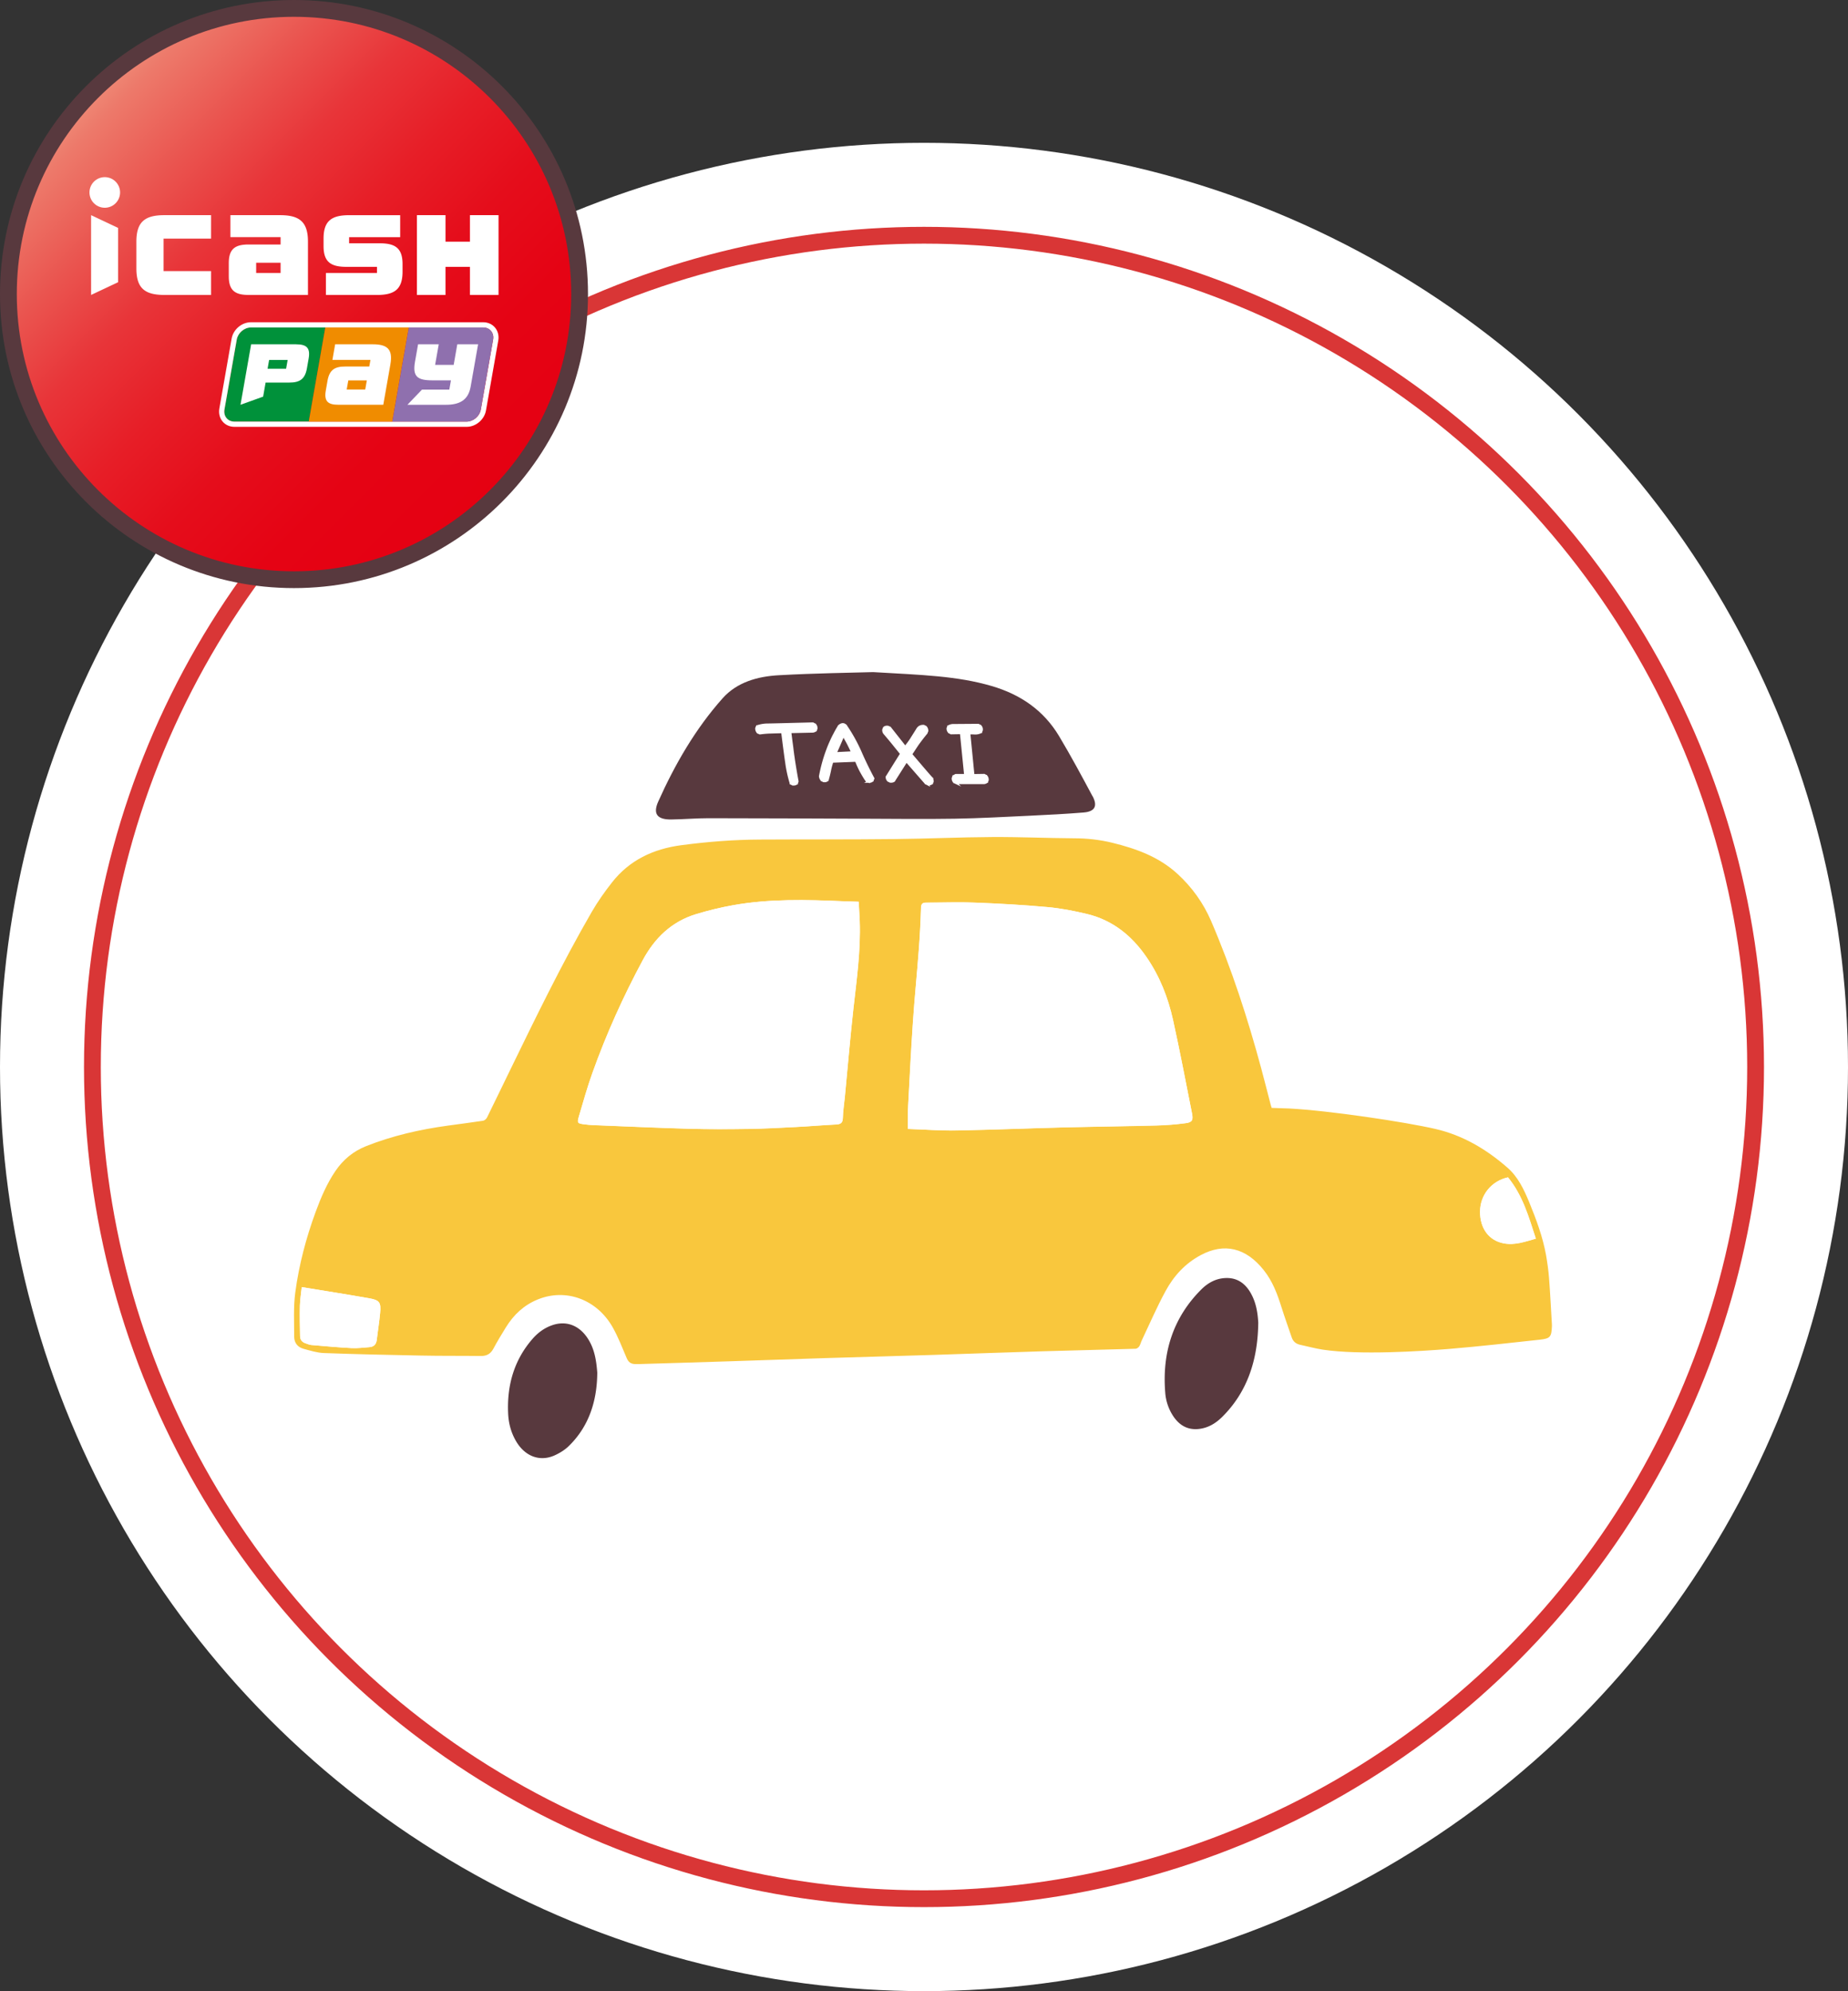 <svg width="220" height="237" viewBox="0 0 220 237" fill="none" xmlns="http://www.w3.org/2000/svg"><rect x="0" y="0" width="220" height="237" fill="#333333" stroke="none"/><g clip-path="url(#clip0_1259_9447)"><circle cx="110" cy="127" r="110" fill="#fff"/><circle cx="110" cy="127" r="99" fill="#fff" stroke="#D93636" stroke-width="2"/><g clip-path="url(#clip1_1259_9447)"><path d="M69 35c0 18.778-15.222 34-34 34S1 53.778 1 35 16.222 1 35 1s34 15.222 34 34z" fill="url(#paint0_linear_1259_9447)" stroke="#58393E" stroke-width="2"/><path d="M36.662 28.76c0-2.387-1.047-3.15-3.332-3.15h-5.901v2.615h5.974v.878h-3.815c-1.61 0-2.352.536-2.352 2.223v1.554c0 1.687.739 2.226 2.352 2.226h7.074V28.76zm-3.259 3.735h-2.908v-1.222h2.908v1.222zm-8.277-4.092V25.61h-5.558c-2.285 0-3.332.767-3.332 3.15v3.2c0 2.386 1.047 3.146 3.332 3.146h5.558v-2.839h-5.652v-3.864h5.652zm27.91-2.793h-3.405v9.496h3.405v-3.343h2.909v3.343h3.405V25.61h-3.405v3.154h-2.909V25.61zm-38.979 1.516l-3.213-1.516v9.496l3.213-1.512v-6.468zm24.741 5.368v2.615h6.076c2.093 0 3.048-.672 3.048-2.78v-.895c0-1.876-.85-2.475-2.709-2.475H41.56v-.731h6.08v-2.615h-6.07c-2.092 0-3.051.676-3.051 2.783v.896c0 1.872.85 2.47 2.709 2.47h3.65v.732h-6.08zm-24.504-9.586a1.82 1.82 0 11-3.641-.002 1.82 1.82 0 013.641.002z" fill="#fff"/><path d="M29.877 38.98c-.795 0-1.55.644-1.69 1.438l-1.467 8.327c-.14.794.392 1.438 1.186 1.438h8.852l1.97-11.203h-8.851z" fill="#00913A"/><path d="M57.52 38.98c.794 0 1.323.643 1.186 1.438l-1.463 8.326c-.14.795-.896 1.439-1.69 1.439H27.91c-.795 0-1.323-.644-1.187-1.439l1.463-8.326c.14-.795.896-1.439 1.69-1.439H57.52zm0-.624H29.877c-1.1 0-2.11.858-2.303 1.953l-1.463 8.327c-.098.563.042 1.123.385 1.533.343.41.847.637 1.414.637h27.643c1.099 0 2.11-.858 2.303-1.953l1.463-8.327c.098-.563-.042-1.123-.385-1.533-.343-.41-.847-.637-1.414-.637z" fill="#fff"/><path d="M38.728 38.98l-1.97 11.203h9.94l1.97-11.203h-9.94z" fill="#F08C00"/><path d="M57.52 38.98h-8.852l-1.97 11.203h8.85c.795 0 1.551-.644 1.691-1.438l1.463-8.327c.14-.794-.392-1.438-1.186-1.438h.003z" fill="#8F70AE"/><path d="M56.918 40.981H54.44l-.43 2.447H51.8l.431-2.447h-2.46l-.368 2.083c-.308 1.76.287 2.208 2.072 2.208h2.209l-.196 1.106h-3.255l-1.73 1.803h4.59c1.564 0 2.645-.518 2.932-2.139l.89-5.057.003-.004zm-10.443 2.387c.318-1.81-.375-2.387-2.104-2.387h-4.473l-.325 1.859h4.529l-.14.787H41.07c-1.222 0-1.855.406-2.08 1.687l-.206 1.176c-.224 1.278.266 1.687 1.484 1.687h5.362l.847-4.812-.003.003zm-2.996 2.996h-2.205l.192-1.088h2.205l-.192 1.088zm-8.219-5.383h-5.362l-1.267 7.2 2.695-.97.294-1.676h2.838c1.222 0 1.855-.406 2.08-1.687l.206-1.176c.224-1.278-.266-1.687-1.484-1.687v-.004zm-1.2 2.909h-2.206l.186-1.047h2.205l-.186 1.047z" fill="#fff"/></g><g clip-path="url(#clip2_1259_9447)"><path d="M151.412 131.87c.71.02 1.38.04 2.05.07 4.78.25 13.75 1.59 17.44 2.44 3.23.75 6.02 2.39 8.54 4.59 1.28 1.11 1.98 2.62 2.6 4.11.84 2.05 1.62 4.14 2.01 6.31.16.92.29 1.84.36 2.76.14 1.84.23 3.69.34 5.53v.2c-.06 1.25-.19 1.44-1.44 1.58-3.6.39-7.19.8-10.8 1.1-3.35.28-10.68.74-15.01.09-.92-.14-1.83-.39-2.75-.59-.48-.11-.81-.39-.97-.85-.41-1.2-.84-2.4-1.22-3.6-.49-1.56-1.05-3.09-2.11-4.42-2.12-2.68-4.71-3.29-7.5-1.8-1.86.99-3.22 2.48-4.2 4.29-1.03 1.89-1.89 3.89-2.82 5.85-.11.23-.17.5-.3.71-.09.14-.28.29-.44.3-3.69.11-7.39.19-11.08.3-4.31.13-8.62.29-12.93.43-4.29.13-8.59.25-12.88.38-3.79.12-7.58.26-11.37.38-3.59.12-7.18.22-10.77.33h-.6c-.45-.02-.74-.22-.94-.67-.53-1.24-1.01-2.5-1.67-3.68-1.89-3.36-5.59-4.7-8.93-3.34-1.65.67-2.87 1.82-3.79 3.31-.52.84-1.03 1.68-1.49 2.54-.32.6-.77.89-1.49.88-2.37-.03-4.73 0-7.1-.05-3.86-.07-7.72-.16-11.59-.3-.81-.03-1.64-.29-2.44-.51-.7-.19-1.1-.73-1.1-1.42 0-1.77-.1-3.56.13-5.28.44-3.3 1.29-6.5 2.42-9.58.63-1.71 1.34-3.38 2.36-4.88.92-1.35 2.12-2.35 3.66-2.96 3.1-1.23 6.37-1.98 9.73-2.44 1.39-.19 2.79-.37 4.18-.58.19-.03.39-.21.48-.39.88-1.77 1.72-3.55 2.59-5.32 3.15-6.47 6.29-12.95 9.88-19.16.72-1.24 1.55-2.41 2.43-3.53 2.05-2.6 4.87-3.96 8.24-4.4 3.11-.41 6.24-.66 9.41-.67 5.36-.03 10.73 0 16.09-.06 3.83-.04 7.66-.22 11.49-.24 3.25-.02 6.51.13 9.77.15 1.52 0 3.04.17 4.52.53 2.81.69 5.54 1.65 7.79 3.72 1.73 1.59 3.07 3.47 3.98 5.58 2.47 5.74 4.37 11.62 5.98 17.58.38 1.42.74 2.84 1.11 4.26.04.16.1.32.14.45l.01-.03zm-43.33 2.5c1.99.07 3.89.22 5.78.18 4.33-.08 8.66-.26 12.98-.37 3.59-.09 7.2-.13 10.79-.22 1.18-.03 2.37-.13 3.53-.28.76-.1.89-.37.74-1.15-.74-3.71-1.44-7.43-2.26-11.13-.59-2.66-1.58-5.21-3.19-7.53-1.76-2.55-4.05-4.36-7.03-5.08-1.57-.38-3.18-.69-4.77-.83-2.88-.26-5.76-.42-8.63-.53-1.91-.07-3.82 0-5.73 0-.41 0-.64.1-.65.6-.05 1.7-.14 3.39-.27 5.08-.21 2.83-.5 5.64-.69 8.47-.23 3.31-.4 6.63-.57 9.95-.05.88-.02 1.76-.04 2.83l.01.01zm-5.85-27.04l-1.81-.06c-4.43-.19-8.85-.3-13.15.47-1.49.27-2.97.63-4.4 1.06-2.92.89-4.93 2.84-6.35 5.47-2.32 4.31-4.34 8.78-6 13.43-.61 1.7-1.09 3.45-1.61 5.18-.23.78-.17.85.66.94.32.04.64.08.96.09 3.85.15 7.7.33 11.55.44 2.32.07 4.63.06 6.94.02 1.91-.03 3.81-.13 5.71-.23 1.6-.08 3.19-.22 4.79-.3.53-.03.8-.16.81-.75.02-.85.16-1.68.24-2.52.34-3.51.63-7.03 1.02-10.52.39-3.47.88-6.92.75-10.46-.03-.73-.08-1.46-.12-2.27l.01.01zm-66.31 45.87c-.08.72-.2 1.47-.22 2.23-.03 1.2 0 2.4.02 3.6 0 .44.25.73.68.87.21.07.43.17.64.19 1.61.14 3.22.28 4.83.37.7.04 1.4-.06 2.09-.11.53-.04.82-.32.89-.86.12-1.07.3-2.12.4-3.19.12-1.3-.06-1.55-1.37-1.78-2.61-.46-5.22-.87-7.96-1.32zm143.61-13.06c-1.97.42-3.33 2.09-3.34 4.08-.01 1.99 1.05 3.45 2.83 3.78 1.34.25 2.55-.21 3.81-.56-.84-2.58-1.55-5.14-3.31-7.29l.01-.01z" fill="#F9C73D"/><path d="M149.793 157.439c-.05 4.36-1.26 8.21-4.3 11.22-.78.77-1.72 1.35-2.91 1.44-1.23.09-2.17-.45-2.88-1.49a5.83 5.83 0 01-.98-2.79c-.41-4.87.97-9.02 4.28-12.33.81-.81 1.82-1.38 3.09-1.37 1.27.01 2.17.69 2.79 1.77.64 1.11.84 2.32.91 3.54v.01zm-78.69 5.941c-.02 3.26-.93 6.35-3.39 8.74-.48.47-1.1.85-1.73 1.13-1.75.76-3.49.08-4.53-1.68-.62-1.05-.91-2.17-.96-3.32-.16-3.43.75-6.44 2.94-8.93.61-.69 1.35-1.24 2.24-1.56 1.67-.61 3.25-.05 4.29 1.54.78 1.19 1.02 2.51 1.14 4.08z" fill="#58393E"/><path d="M108.082 134.37c.01-1.07-.01-1.96.04-2.83.18-3.32.35-6.64.57-9.95.19-2.83.48-5.65.69-8.47.13-1.69.22-3.38.27-5.08.01-.51.24-.6.65-.6 1.91 0 3.82-.08 5.73 0 2.87.11 5.75.27 8.63.53 1.59.14 3.19.45 4.77.83 2.99.72 5.27 2.53 7.03 5.08 1.61 2.32 2.6 4.87 3.19 7.53.82 3.7 1.52 7.42 2.26 11.13.16.78.02 1.05-.74 1.15-1.16.16-2.34.25-3.53.28-3.59.1-7.2.13-10.79.22-4.33.11-8.65.29-12.98.37-1.88.03-3.79-.12-5.78-.18l-.01-.01zm-5.851-27.04c.04.81.09 1.54.12 2.27.13 3.55-.36 6.99-.75 10.46-.39 3.5-.68 7.02-1.02 10.52-.08.84-.22 1.67-.24 2.52-.02.59-.29.72-.81.75-1.6.08-3.19.22-4.79.3-1.9.1-3.8.2-5.71.23-2.31.03-4.62.04-6.94-.02-3.85-.11-7.7-.29-11.55-.44-.32-.01-.64-.05-.96-.09-.83-.1-.89-.16-.66-.94.51-1.74 1-3.49 1.61-5.18 1.66-4.64 3.68-9.11 6-13.43 1.42-2.63 3.42-4.58 6.35-5.47 1.44-.44 2.91-.8 4.4-1.06 4.3-.78 8.72-.66 13.15-.47l1.81.06-.01-.01zM35.922 153.2c2.74.45 5.35.86 7.96 1.32 1.31.23 1.49.48 1.37 1.78-.1 1.07-.27 2.13-.4 3.19-.06.54-.36.82-.89.86-.7.05-1.39.14-2.09.11-1.61-.08-3.22-.23-4.83-.37-.21-.02-.43-.12-.64-.19-.44-.13-.68-.43-.68-.87-.02-1.2-.05-2.41-.02-3.6.02-.76.15-1.51.22-2.23zm143.609-13.06c1.76 2.16 2.47 4.71 3.31 7.29-1.27.35-2.47.81-3.81.56-1.78-.33-2.85-1.79-2.83-3.78.01-1.99 1.37-3.66 3.34-4.08l-.01.01z" fill="#fff"/><path d="M130.051 94.75c-1.28-2.39-2.57-4.79-3.97-7.13-1.85-3.09-4.61-4.96-8.01-5.96-4.13-1.21-8.29-1.32-14.13-1.66-2.63.08-6.93.13-11.2.37-2.57.14-5.01.83-6.72 2.75-3.23 3.63-5.66 7.83-7.66 12.29-.66 1.47-.12 2.16 1.58 2.13 1.47-.02 2.93-.15 4.4-.15 6.15 0 12.3.04 18.44.06 3.62.01 7.25.06 10.87 0 3.01-.05 6.01-.22 9.02-.36 2.11-.1 4.23-.21 6.33-.38 1.34-.11 1.7-.77 1.06-1.96h-.01z" fill="#58393E"/><path d="M94.391 93.38l-.21-.1-.05-.02v-.05c-.24-.8-.42-1.61-.53-2.44-.06-.4-.13-.9-.21-1.51-.08-.61-.17-1.31-.27-2.11-.61.01-1.1.03-1.47.04-.38.01-.77.05-1.15.1h-.06l-.21-.1h-.02l-.02-.03a.672.672 0 01-.16-.45v-.03l.08-.2.02-.04h.04c.39-.13.81-.2 1.25-.2.43 0 2.2-.05 5.3-.13h.06l.23.13h.02l.01.02c.11.11.16.26.16.43v.03l-.08.2v.02l-.03.01c-.02.02-.04.03-.06.04l-.06.03c-.02.01-.04.02-.07.03-.03.01-.04.01-.07.02-.02 0-.05 0-.07.01h-.01l-2.67.06a79.873 79.873 0 00.18 1.43c.03.22.06.42.08.62.02.19.05.38.07.55.02.17.05.33.07.48.02.15.04.29.06.42.12.77.25 1.55.4 2.34v.05l-.08.2v.02h-.02c-.1.1-.24.14-.42.12h-.04l.01.01zm9.02-.34l-.21-.1h-.03l-.02-.03c-.14-.19-.26-.39-.38-.59-.12-.2-.23-.4-.34-.6-.1-.19-.19-.39-.28-.58-.09-.2-.17-.4-.25-.59l-2.82.11-.15.51c-.04.17-.09.35-.12.53-.08.38-.17.75-.28 1.13v.02l-.03.01c-.1.1-.24.14-.42.12h-.03l-.21-.11h-.02l-.02-.03a.828.828 0 01-.18-.43v-.02c.2-1.07.48-2.09.85-3.08.12-.33.25-.65.4-.98.14-.32.29-.64.46-.95a12 12 0 01.52-.92v-.02c.14-.14.29-.22.43-.24.14-.02.28.04.42.17v.01a19.52 19.52 0 011.76 3.17c.45 1.04.95 2.06 1.49 3.07l.02.04-.02.04-.08.2v.02l-.03.01c-.11.1-.25.14-.42.12h-.03l.02-.01zm-1.96-3.49c-.04-.09-.09-.18-.13-.28-.04-.09-.09-.18-.13-.27-.04-.09-.09-.17-.13-.26-.04-.09-.09-.17-.13-.26-.08-.15-.17-.31-.26-.47l-.27-.48c-.18.44-.48 1.14-.92 2.12l1.98-.1h-.01zm9.009 3.81l-.23-.12h-.02l-.02-.03-2.28-2.61-1.46 2.3v.02c-.12.1-.26.13-.43.12h-.04l-.21-.11h-.02l-.02-.02a.573.573 0 01-.17-.43v-.02l.02-.02c.91-1.46 1.47-2.36 1.7-2.72-.31-.39-.63-.78-.95-1.18-.34-.42-.68-.82-1.02-1.22a.605.605 0 01-.16-.43v-.03l.08-.2.01-.03c.12-.11.27-.15.46-.12h.02l.21.1h.02l.02.03 1.79 2.27c.27-.31.5-.63.71-.95.22-.36.48-.75.75-1.2.17-.25.4-.37.71-.36h.04l.21.11h.02l.02.02c.11.13.17.28.17.45v.03l-.09.21v.02c-.23.28-.44.54-.62.78s-.34.45-.47.64c-.12.18-.25.37-.37.56-.12.19-.25.37-.37.56 1.47 1.73 2.29 2.69 2.48 2.87l.03.02v.03l.05.26v.05l-.08.2v.02l-.03.01c-.11.1-.25.13-.42.12h-.04zm3.361-.16l-.21-.1h-.02l-.01-.02a.589.589 0 01-.16-.43v-.03l.08-.2v-.03l.04-.01.21-.12h.02l.02-.01h1.11l-.5-4.99-1.14.02h-.05l-.21-.12h-.02l-.01-.02a.589.589 0 01-.16-.43v-.03l.08-.2v-.02l.04-.01c.07-.04.15-.08.23-.1.08-.03.17-.04.26-.05h.28l2.72-.02h.05l.21.11h.02l.02.02c.12.13.18.29.16.47v.03l-.08.2v.03l-.04.01c-.25.13-.55.18-.89.14h-.48l.49 4.97 1.24-.02h.05l.21.11h.02l.02.03c.11.12.16.27.16.44v.03l-.08.2v.02l-.03.01c-.05.04-.1.07-.16.09-.06.02-.11.04-.18.04h-3.3l-.01-.01z" fill="#fff" stroke="#fff" stroke-width=".25" stroke-miterlimit="10"/></g></g><defs><clipPath id="clip0_1259_9447"><path fill="#fff" d="M0 0h220v237H0z"/></clipPath><clipPath id="clip1_1259_9447"><path fill="#fff" d="M0 0h70v70H0z"/></clipPath><clipPath id="clip2_1259_9447"><path fill="#fff" transform="translate(35 52)" d="M0 0h150v150H0z"/></clipPath><linearGradient id="paint0_linear_1259_9447" x1="10.252" y1="10.252" x2="59.748" y2="59.748" gradientUnits="userSpaceOnUse"><stop stop-color="#EF8F7A"/><stop offset=".06" stop-color="#ED796A"/><stop offset=".2" stop-color="#EA544F"/><stop offset=".33" stop-color="#E83539"/><stop offset=".48" stop-color="#E71E27"/><stop offset=".63" stop-color="#E50D1B"/><stop offset=".79" stop-color="#E50314"/><stop offset="1" stop-color="#E50012"/></linearGradient></defs></svg>